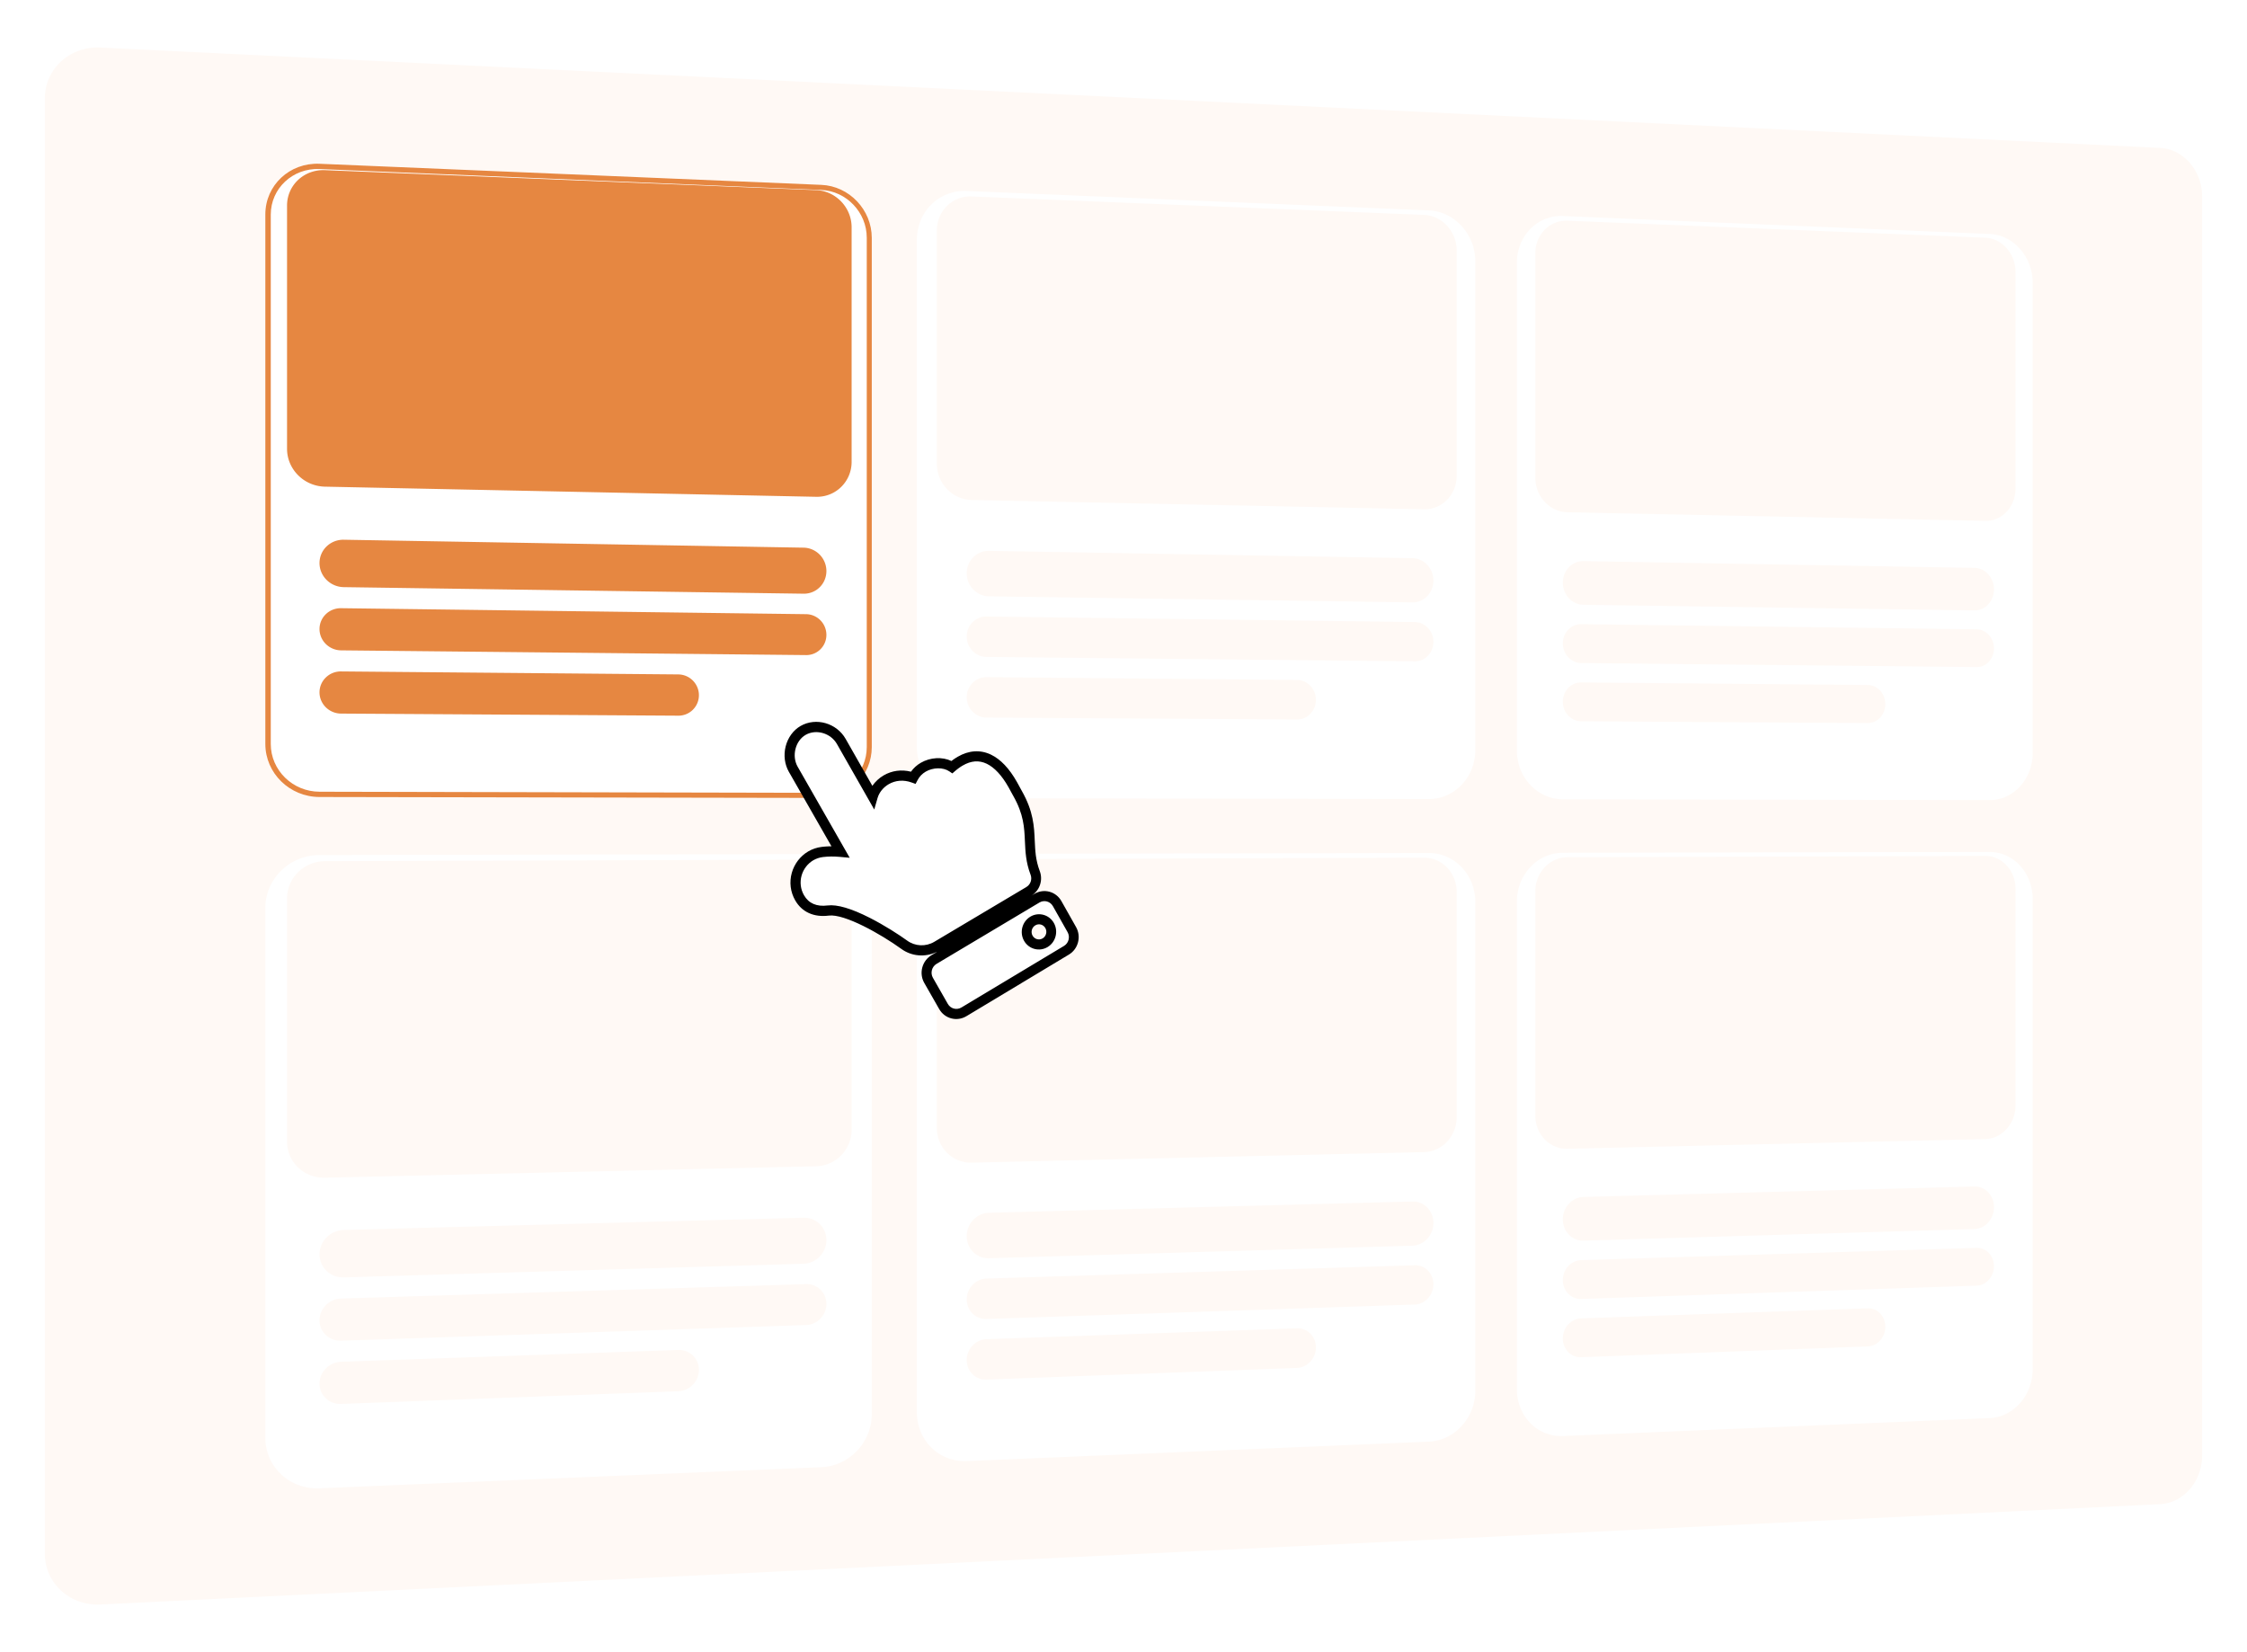 <svg id="Group_1138" data-name="Group 1138" xmlns="http://www.w3.org/2000/svg" xmlns:xlink="http://www.w3.org/1999/xlink" width="451.057" height="331.627" viewBox="0 0 451.057 331.627">
  <defs>
    <filter id="Rectangle_536" x="0" y="0" width="451.057" height="331.627" filterUnits="userSpaceOnUse">
      <feOffset dy="3" input="SourceAlpha"/>
      <feGaussianBlur stdDeviation="3" result="blur"/>
      <feFlood flood-opacity="0.161"/>
      <feComposite operator="in" in2="blur"/>
      <feComposite in="SourceGraphic"/>
    </filter>
    <filter id="Rectangle_537" x="44.262" y="23.416" width="139.737" height="145.776" filterUnits="userSpaceOnUse">
      <feOffset dy="3" input="SourceAlpha"/>
      <feGaussianBlur stdDeviation="3" result="blur-2"/>
      <feFlood flood-opacity="0.161"/>
      <feComposite operator="in" in2="blur-2"/>
      <feComposite in="SourceGraphic"/>
    </filter>
    <filter id="Rectangle_542" x="175.055" y="28.914" width="130.087" height="140.501" filterUnits="userSpaceOnUse">
      <feOffset dy="3" input="SourceAlpha"/>
      <feGaussianBlur stdDeviation="3" result="blur-3"/>
      <feFlood flood-opacity="0.161"/>
      <feComposite operator="in" in2="blur-3"/>
      <feComposite in="SourceGraphic"/>
    </filter>
    <filter id="Rectangle_542-2" x="175.055" y="162.212" width="130.087" height="140.501" filterUnits="userSpaceOnUse">
      <feOffset dy="3" input="SourceAlpha"/>
      <feGaussianBlur stdDeviation="3" result="blur-4"/>
      <feFlood flood-opacity="0.161"/>
      <feComposite operator="in" in2="blur-4"/>
      <feComposite in="SourceGraphic"/>
    </filter>
    <filter id="Rectangle_542-3" x="44.262" y="162.436" width="139.737" height="145.776" filterUnits="userSpaceOnUse">
      <feOffset dy="3" input="SourceAlpha"/>
      <feGaussianBlur stdDeviation="3" result="blur-5"/>
      <feFlood flood-opacity="0.161"/>
      <feComposite operator="in" in2="blur-5"/>
      <feComposite in="SourceGraphic"/>
    </filter>
    <filter id="Rectangle_542-4" x="295.494" y="33.976" width="121.54" height="135.645" filterUnits="userSpaceOnUse">
      <feOffset dy="3" input="SourceAlpha"/>
      <feGaussianBlur stdDeviation="3" result="blur-6"/>
      <feFlood flood-opacity="0.161"/>
      <feComposite operator="in" in2="blur-6"/>
      <feComposite in="SourceGraphic"/>
    </filter>
    <filter id="Rectangle_542-5" x="295.494" y="162.006" width="121.54" height="135.645" filterUnits="userSpaceOnUse">
      <feOffset dy="3" input="SourceAlpha"/>
      <feGaussianBlur stdDeviation="3" result="blur-7"/>
      <feFlood flood-opacity="0.161"/>
      <feComposite operator="in" in2="blur-7"/>
      <feComposite in="SourceGraphic"/>
    </filter>
    <filter id="Icon_awesome-hand-point-up" x="135.779" y="120.61" width="94.584" height="101.762" filterUnits="userSpaceOnUse">
      <feOffset dy="3" input="SourceAlpha"/>
      <feGaussianBlur stdDeviation="3" result="blur-8"/>
      <feFlood flood-opacity="0.161"/>
      <feComposite operator="in" in2="blur-8"/>
      <feComposite in="SourceGraphic"/>
    </filter>
  </defs>
  <g transform="matrix(1, 0, 0, 1, 0, 0)" filter="url(#Rectangle_536)">
    <path id="Rectangle_536-2" data-name="Rectangle 536" d="M20.181,6.545,433.628,26.694a7.984,7.984,0,0,1,3.287.894,9.053,9.053,0,0,1,2.678,2.13,10.068,10.068,0,0,1,1.8,3.052,10.436,10.436,0,0,1,.66,3.661V289.2a10.436,10.436,0,0,1-.66,3.661,10.068,10.068,0,0,1-1.8,3.052,9.053,9.053,0,0,1-2.678,2.131,7.983,7.983,0,0,1-3.287.894L20.181,319.082a11.217,11.217,0,0,1-4.343-.633,10.538,10.538,0,0,1-3.555-2.135A10.032,10.032,0,0,1,9,308.849V16.778a10.032,10.032,0,0,1,3.283-7.464,10.539,10.539,0,0,1,3.555-2.135A11.217,11.217,0,0,1,20.181,6.545Z" transform="translate(0 0)" fill="#fff9f5"/>
  </g>
  <g id="Group_1132" data-name="Group 1132" transform="translate(44.262 23.416)">
    <g transform="matrix(1, 0, 0, 1, -44.26, -23.42)" filter="url(#Rectangle_537)">
      <g id="Rectangle_537-2" data-name="Rectangle 537" transform="translate(44.26 23.42)" fill="#fff">
        <path d="M19.876,6.457l100.736,4.234a10.3,10.3,0,0,1,3.949.971,10.827,10.827,0,0,1,5.383,5.666,10.536,10.536,0,0,1,.793,4.01V123.554a10.219,10.219,0,0,1-2.959,7.219,10.028,10.028,0,0,1-7.167,2.984l-100.736-.186a10.99,10.99,0,0,1-7.683-3.124,10.678,10.678,0,0,1-2.336-3.384A10.385,10.385,0,0,1,9,122.922V16.629a10.033,10.033,0,0,1,3.193-7.385,10.325,10.325,0,0,1,3.458-2.131A10.809,10.809,0,0,1,19.876,6.457Z" stroke="none"/>
        <path d="M 120.612 132.732 C 121.872 132.734 123.072 132.479 124.163 132.014 C 125.254 131.549 126.236 130.877 127.06 130.045 C 127.885 129.214 128.551 128.224 129.012 127.125 C 129.473 126.026 129.728 124.818 129.728 123.549 L 129.728 21.3 C 129.728 20.031 129.473 18.812 129.012 17.693 C 128.551 16.573 127.885 15.554 127.06 14.687 C 126.236 13.819 125.254 13.103 124.163 12.591 C 123.072 12.078 121.872 11.77 120.612 11.717 L 19.876 7.516 C 18.531 7.46 17.247 7.674 16.078 8.109 C 14.908 8.545 13.853 9.201 12.966 10.03 C 12.079 10.859 11.36 11.86 10.863 12.983 C 10.366 14.107 10.091 15.353 10.091 16.672 L 10.091 122.928 C 10.091 124.246 10.366 125.504 10.863 126.65 C 11.36 127.795 12.079 128.828 12.966 129.696 C 13.853 130.563 14.908 131.266 16.078 131.753 C 17.247 132.239 18.531 132.51 19.876 132.512 L 120.612 132.732 M 120.612 133.757 L 19.876 133.572 C 18.379 133.569 16.951 133.27 15.651 132.73 C 14.351 132.191 13.178 131.411 12.193 130.447 C 11.207 129.484 10.409 128.336 9.857 127.063 C 9.305 125.789 9 124.39 9 122.922 L 9 16.629 C 9 15.162 9.305 13.776 9.857 12.526 C 10.409 11.277 11.207 10.165 12.193 9.244 C 13.178 8.324 14.351 7.596 15.651 7.113 C 16.951 6.631 18.379 6.394 19.876 6.457 L 120.612 10.692 C 122.014 10.75 123.348 11.093 124.561 11.662 C 125.773 12.231 126.863 13.026 127.779 13.99 C 128.693 14.953 129.433 16.084 129.944 17.328 C 130.455 18.572 130.737 19.927 130.737 21.339 L 130.737 123.554 C 130.737 124.966 130.455 126.309 129.944 127.53 C 129.433 128.751 128.693 129.851 127.779 130.774 C 126.863 131.697 125.773 132.444 124.561 132.96 C 123.348 133.476 122.014 133.76 120.612 133.757 Z" stroke="none" fill="#e68741"/>
      </g>
    </g>
    <path id="Rectangle_539" data-name="Rectangle 539" d="M4.329.056l93.356,1.2a4.058,4.058,0,0,1,1.584.343,4.164,4.164,0,0,1,2.482,3.81,4.1,4.1,0,0,1-.319,1.593,4.037,4.037,0,0,1-2.163,2.16,4,4,0,0,1-1.584.306L4.329,8.519a4.409,4.409,0,0,1-3.06-1.272A4.3,4.3,0,0,1,.341,5.89,4.169,4.169,0,0,1,0,4.237,4.112,4.112,0,0,1,.341,2.592a4.167,4.167,0,0,1,.929-1.335A4.27,4.27,0,0,1,2.646.367,4.364,4.364,0,0,1,4.329.056Z" transform="translate(19.876 98.615)" fill="#e68741"/>
    <path id="Rectangle_538" data-name="Rectangle 538" d="M4.329.038l67.694.6a4.145,4.145,0,0,1,1.611.34,4.2,4.2,0,0,1,2.2,2.22,4.117,4.117,0,0,1-.885,4.528,4.1,4.1,0,0,1-2.925,1.194L4.329,8.5a4.391,4.391,0,0,1-3.06-1.259A4.279,4.279,0,0,1,.341,5.889a4.149,4.149,0,0,1,.929-4.637,4.293,4.293,0,0,1,1.376-.9A4.373,4.373,0,0,1,4.329.038Z" transform="translate(19.876 111.327)" fill="#e68741"/>
    <path id="Rectangle_540" data-name="Rectangle 540" d="M4.87.084,97.176,1.676a4.579,4.579,0,0,1,1.783.394,4.707,4.707,0,0,1,2.793,4.3,4.6,4.6,0,0,1-.359,1.79,4.491,4.491,0,0,1-4.216,2.758L4.87,9.6A4.979,4.979,0,0,1,1.428,8.158,4.868,4.868,0,0,1,.383,6.628,4.7,4.7,0,0,1,0,4.767,4.62,4.62,0,0,1,1.428,1.42,4.775,4.775,0,0,1,2.976.426,4.9,4.9,0,0,1,4.87.084Z" transform="translate(19.876 84.844)" fill="#e68741"/>
    <path id="Rectangle_541" data-name="Rectangle 541" d="M7.6.309l98.636,4.014A7.212,7.212,0,0,1,109,5a7.579,7.579,0,0,1,3.775,3.966,7.375,7.375,0,0,1,.557,2.811V58.858a7.121,7.121,0,0,1-.557,2.777,6.974,6.974,0,0,1-1.519,2.245,6.9,6.9,0,0,1-5.024,2L7.6,63.845a7.826,7.826,0,0,1-5.37-2.285A7.657,7.657,0,0,1,.6,59.163,7.346,7.346,0,0,1,0,56.258V7.43A7.024,7.024,0,0,1,2.23,2.265,7.225,7.225,0,0,1,4.646.772,7.559,7.559,0,0,1,7.6.309Z" transform="translate(13.359 10.429)" fill="#e68741"/>
  </g>
  <g id="Group_1131" data-name="Group 1131" transform="translate(175.055 28.914)">
    <g transform="matrix(1, 0, 0, 1, -175.06, -28.91)" filter="url(#Rectangle_542)">
      <path id="Rectangle_542-6" data-name="Rectangle 542" d="M19,6.42l92.751,3.9a9.178,9.178,0,0,1,3.641.926,9.9,9.9,0,0,1,2.967,2.229,10.464,10.464,0,0,1,2.728,7.053v98.158a10.224,10.224,0,0,1-.732,3.818,9.839,9.839,0,0,1-2,3.115,9.306,9.306,0,0,1-2.967,2.1,8.918,8.918,0,0,1-3.641.766L19,128.313a9.8,9.8,0,0,1-3.884-.806,10.045,10.045,0,0,1-3.179-2.189A10.277,10.277,0,0,1,9,118.1V16.191a10.068,10.068,0,0,1,.788-3.935,9.659,9.659,0,0,1,2.147-3.15,9.46,9.46,0,0,1,3.179-2.049A9.576,9.576,0,0,1,19,6.42Z" transform="translate(175.06 28.91)" fill="#fff"/>
    </g>
    <path id="Rectangle_544" data-name="Rectangle 544" d="M3.981.051,89.939,1.16a3.614,3.614,0,0,1,1.46.329,3.817,3.817,0,0,1,1.191.859,4.028,4.028,0,0,1,.8,1.262,4.128,4.128,0,0,1,.294,1.536,4.075,4.075,0,0,1-.294,1.529,3.9,3.9,0,0,1-.8,1.243A3.7,3.7,0,0,1,91.4,8.75a3.564,3.564,0,0,1-1.46.295L3.981,8.167a3.922,3.922,0,0,1-1.548-.335,4.043,4.043,0,0,1-1.266-.883A4.135,4.135,0,0,1,0,4.063,4.09,4.09,0,0,1,.313,2.485,4.006,4.006,0,0,1,1.167,1.2,3.916,3.916,0,0,1,2.433.35,3.869,3.869,0,0,1,3.981.051Z" transform="translate(18.999 94.793)" fill="#fff9f5"/>
    <path id="Rectangle_545" data-name="Rectangle 545" d="M3.981.035,66.29.588a3.688,3.688,0,0,1,1.484.325,3.857,3.857,0,0,1,1.211.862A4.035,4.035,0,0,1,69.8,3.044a4.142,4.142,0,0,1,0,3.09,3.954,3.954,0,0,1-.816,1.256,3.776,3.776,0,0,1-1.211.843,3.654,3.654,0,0,1-1.484.3L3.981,8.151a3.912,3.912,0,0,1-1.548-.329,4.021,4.021,0,0,1-1.266-.878,4.138,4.138,0,0,1-.854-4.46A4.028,4.028,0,0,1,1.167,1.2,3.938,3.938,0,0,1,2.433.341,3.878,3.878,0,0,1,3.981.035Z" transform="translate(18.999 106.982)" fill="#fff9f5"/>
    <path id="Rectangle_546" data-name="Rectangle 546" d="M4.478.077,89.469,1.543a4.078,4.078,0,0,1,1.643.377,4.321,4.321,0,0,1,1.341.973,4.558,4.558,0,0,1,.9,1.423,4.655,4.655,0,0,1,.331,1.73,4.575,4.575,0,0,1-.331,1.719,4.369,4.369,0,0,1-.9,1.395,4.135,4.135,0,0,1-1.341.93,4,4,0,0,1-1.643.325L4.478,9.206a4.421,4.421,0,0,1-1.742-.384,4.574,4.574,0,0,1-1.424-1A4.67,4.67,0,0,1,0,4.571,4.59,4.59,0,0,1,.352,2.8a4.48,4.48,0,0,1,.961-1.437A4.343,4.343,0,0,1,4.478.077Z" transform="translate(18.999 81.588)" fill="#fff9f5"/>
    <path id="Rectangle_543" data-name="Rectangle 543" d="M6.988.284l90.818,3.7a6.428,6.428,0,0,1,2.551.645,6.93,6.93,0,0,1,2.08,1.56,7.323,7.323,0,0,1,1.914,4.941v45.21A7.087,7.087,0,0,1,103.838,59a6.725,6.725,0,0,1-1.4,2.157,6.359,6.359,0,0,1-2.08,1.432,6.185,6.185,0,0,1-2.551.489L6.988,61.211A6.931,6.931,0,0,1,4.272,60.6,7.2,7.2,0,0,1,2.05,59.024,7.321,7.321,0,0,1,0,53.942V7.124A7.049,7.049,0,0,1,.55,4.373a6.763,6.763,0,0,1,1.5-2.2A6.621,6.621,0,0,1,4.272.733,6.7,6.7,0,0,1,6.988.284Z" transform="translate(13.008 10.24)" fill="#fff9f5"/>
  </g>
  <g id="Group_1135" data-name="Group 1135" transform="translate(175.055 162.212)">
    <g transform="matrix(1, 0, 0, 1, -175.06, -162.21)" filter="url(#Rectangle_542-2)">
      <path id="Rectangle_542-7" data-name="Rectangle 542" d="M19,6.188l92.751-.171a8.918,8.918,0,0,1,3.641.766,9.306,9.306,0,0,1,2.967,2.1,9.839,9.839,0,0,1,2,3.115,10.224,10.224,0,0,1,.732,3.818v98.158a10.464,10.464,0,0,1-2.728,7.053,9.9,9.9,0,0,1-2.967,2.229,9.178,9.178,0,0,1-3.641.926L19,128.081a9.576,9.576,0,0,1-3.884-.636,9.46,9.46,0,0,1-3.179-2.049,9.659,9.659,0,0,1-2.147-3.15A10.069,10.069,0,0,1,9,118.31V16.4a10.277,10.277,0,0,1,2.936-7.215,10.045,10.045,0,0,1,3.179-2.189A9.8,9.8,0,0,1,19,6.188Z" transform="translate(175.06 162.21)" fill="#fff"/>
    </g>
    <path id="Rectangle_544-2" data-name="Rectangle 544" d="M3.981,2.779,89.939.116A3.523,3.523,0,0,1,91.4.381a3.591,3.591,0,0,1,1.191.807,3.8,3.8,0,0,1,.8,1.227,4.029,4.029,0,0,1,.294,1.523,4.162,4.162,0,0,1-1.1,2.821,3.931,3.931,0,0,1-1.191.884A3.664,3.664,0,0,1,89.939,8L3.981,10.895A3.8,3.8,0,0,1,1.167,9.8,3.894,3.894,0,0,1,.313,8.537,4.042,4.042,0,0,1,0,6.966,4.193,4.193,0,0,1,.313,5.374a4.252,4.252,0,0,1,.854-1.318,4.162,4.162,0,0,1,1.266-.91A3.974,3.974,0,0,1,3.981,2.779Z" transform="translate(18.999 91.658)" fill="#fff9f5"/>
    <path id="Rectangle_545-2" data-name="Rectangle 545" d="M3.981,2.314,66.29.133A3.593,3.593,0,0,1,68.985,1.2,3.8,3.8,0,0,1,69.8,2.435a4.023,4.023,0,0,1,.3,1.534,4.194,4.194,0,0,1-1.115,2.848,4.016,4.016,0,0,1-1.211.9,3.758,3.758,0,0,1-1.484.368L3.981,10.43A3.785,3.785,0,0,1,1.167,9.346a3.872,3.872,0,0,1-.854-1.26A4.032,4.032,0,0,1,0,6.517,4.2,4.2,0,0,1,.313,4.924,4.276,4.276,0,0,1,1.167,3.6a4.186,4.186,0,0,1,1.266-.915A3.985,3.985,0,0,1,3.981,2.314Z" transform="translate(18.999 104.296)" fill="#fff9f5"/>
    <path id="Rectangle_546-2" data-name="Rectangle 546" d="M4.478,2.376,89.469.112a3.974,3.974,0,0,1,1.643.3,4.065,4.065,0,0,1,1.341.914,4.3,4.3,0,0,1,.9,1.384,4.543,4.543,0,0,1,.331,1.715,4.687,4.687,0,0,1-.331,1.734,4.634,4.634,0,0,1-.9,1.435,4.4,4.4,0,0,1-1.341.989,4.112,4.112,0,0,1-1.643.4L4.478,11.5A4.291,4.291,0,0,1,1.313,10.26,4.4,4.4,0,0,1,.352,8.835,4.558,4.558,0,0,1,0,7.066,4.706,4.706,0,0,1,.352,5.277,4.756,4.756,0,0,1,1.313,3.8,4.653,4.653,0,0,1,2.737,2.781,4.457,4.457,0,0,1,4.478,2.376Z" transform="translate(18.999 78.861)" fill="#fff9f5"/>
    <path id="Rectangle_543-2" data-name="Rectangle 543" d="M6.988.31,97.806.021a6.247,6.247,0,0,1,2.551.533,6.515,6.515,0,0,1,2.08,1.468,6.885,6.885,0,0,1,1.4,2.182,7.156,7.156,0,0,1,.513,2.676V52.09a7.261,7.261,0,0,1-.513,2.689,7.135,7.135,0,0,1-1.4,2.219,6.761,6.761,0,0,1-2.08,1.523,6.352,6.352,0,0,1-2.551.6L6.988,61.236a6.741,6.741,0,0,1-4.938-1.97,6.927,6.927,0,0,1-1.5-2.23A7.12,7.12,0,0,1,0,54.274V7.456A7.2,7.2,0,0,1,2.05,2.411,7.03,7.03,0,0,1,4.272.877,6.857,6.857,0,0,1,6.988.31Z" transform="translate(13.008 9.938)" fill="#fff9f5"/>
  </g>
  <g id="Group_1136" data-name="Group 1136" transform="translate(44.262 162.436)">
    <g transform="matrix(1, 0, 0, 1, -44.26, -162.44)" filter="url(#Rectangle_542-3)">
      <path id="Rectangle_542-8" data-name="Rectangle 542" d="M19.876,6.2l100.736-.186A10.027,10.027,0,0,1,127.779,9a10.219,10.219,0,0,1,2.959,7.219V118.437a10.536,10.536,0,0,1-.793,4.01,10.827,10.827,0,0,1-5.383,5.666,10.3,10.3,0,0,1-3.949.971L19.876,133.319a10.809,10.809,0,0,1-4.224-.656,10.326,10.326,0,0,1-3.458-2.131A10.033,10.033,0,0,1,9,123.147V16.854a10.385,10.385,0,0,1,.857-4.141,10.678,10.678,0,0,1,2.336-3.384A10.99,10.99,0,0,1,19.876,6.2Z" transform="translate(44.26 162.44)" fill="#fff"/>
    </g>
    <path id="Rectangle_544-3" data-name="Rectangle 544" d="M4.329,3.018,97.685.126A3.96,3.96,0,0,1,99.269.4a3.919,3.919,0,0,1,2.163,2.115,4.047,4.047,0,0,1,.319,1.586,4.2,4.2,0,0,1-.319,1.607,4.3,4.3,0,0,1-2.163,2.255,4.112,4.112,0,0,1-1.584.376L4.329,11.481a4.318,4.318,0,0,1-1.684-.276,4.152,4.152,0,0,1-1.376-.862A4.037,4.037,0,0,1,0,7.39,4.22,4.22,0,0,1,.341,5.73a4.428,4.428,0,0,1,.929-1.376A4.534,4.534,0,0,1,2.646,3.4,4.478,4.478,0,0,1,4.329,3.018Z" transform="translate(19.876 95.21)" fill="#fff9f5"/>
    <path id="Rectangle_545-3" data-name="Rectangle 545" d="M4.329,2.514,72.024.145a4.048,4.048,0,0,1,1.611.269,3.945,3.945,0,0,1,2.2,2.124,4.042,4.042,0,0,1,.325,1.6,4.215,4.215,0,0,1-.325,1.622,4.377,4.377,0,0,1-2.2,2.283,4.222,4.222,0,0,1-1.611.386L4.329,10.977a4.31,4.31,0,0,1-1.684-.269,4.13,4.13,0,0,1-1.376-.856A4.02,4.02,0,0,1,0,6.9,4.23,4.23,0,0,1,.341,5.241a4.452,4.452,0,0,1,.929-1.38,4.56,4.56,0,0,1,1.376-.956A4.49,4.49,0,0,1,4.329,2.514Z" transform="translate(19.876 108.408)" fill="#fff9f5"/>
    <path id="Rectangle_546-3" data-name="Rectangle 546" d="M4.87,2.58,97.176.122a4.466,4.466,0,0,1,1.783.315,4.436,4.436,0,0,1,2.434,2.39,4.565,4.565,0,0,1,.359,1.786,4.714,4.714,0,0,1-.359,1.806,4.807,4.807,0,0,1-2.434,2.527,4.615,4.615,0,0,1-1.783.416L4.87,12.1a4.865,4.865,0,0,1-1.894-.318,4.7,4.7,0,0,1-1.548-.975A4.561,4.561,0,0,1,0,7.476,4.736,4.736,0,0,1,.383,5.61,4.952,4.952,0,0,1,1.428,4.067,5.043,5.043,0,0,1,4.87,2.58Z" transform="translate(19.876 81.882)" fill="#fff9f5"/>
    <path id="Rectangle_543-3" data-name="Rectangle 543" d="M7.6.336,106.236.022a7.023,7.023,0,0,1,5.024,2.084,7.152,7.152,0,0,1,2.076,5.058V54.246a7.3,7.3,0,0,1-.557,2.8,7.392,7.392,0,0,1-3.775,3.9,7.13,7.13,0,0,1-2.767.628L7.6,63.872a7.622,7.622,0,0,1-2.954-.514A7.4,7.4,0,0,1,2.23,61.822,7.152,7.152,0,0,1,0,56.618V7.791A7.271,7.271,0,0,1,.6,4.9,7.475,7.475,0,0,1,2.23,2.528,7.689,7.689,0,0,1,7.6.336Z" transform="translate(13.359 10.102)" fill="#fff9f5"/>
  </g>
  <g id="Group_1133" data-name="Group 1133" transform="translate(295.494 33.977)">
    <g transform="matrix(1, 0, 0, 1, -295.49, -33.98)" filter="url(#Rectangle_542-4)">
      <path id="Rectangle_542-9" data-name="Rectangle 542" d="M18.225,6.388l85.68,3.6a8.221,8.221,0,0,1,3.368.885,9.177,9.177,0,0,1,2.744,2.14,10.084,10.084,0,0,1,1.847,3.078,10.417,10.417,0,0,1,.677,3.7V114.2a10.178,10.178,0,0,1-.677,3.672,9.517,9.517,0,0,1-1.847,3,8.621,8.621,0,0,1-2.744,2.019,7.981,7.981,0,0,1-3.368.737l-85.68-.158a8.739,8.739,0,0,1-3.584-.774,9.264,9.264,0,0,1-2.933-2.1,9.892,9.892,0,0,1-1.981-3.116A10.27,10.27,0,0,1,9,113.666V15.788a10.024,10.024,0,0,1,.727-3.781,9.323,9.323,0,0,1,1.981-3.029A8.717,8.717,0,0,1,14.641,7,8.529,8.529,0,0,1,18.225,6.388Z" transform="translate(295.49 33.98)" fill="#fff"/>
    </g>
    <path id="Rectangle_544-4" data-name="Rectangle 544" d="M3.674.047l79.4,1.024a3.234,3.234,0,0,1,1.351.315,3.536,3.536,0,0,1,1.1.826,3.894,3.894,0,0,1,.742,1.213A4.108,4.108,0,0,1,86.546,4.9a4.057,4.057,0,0,1-.272,1.471,3.777,3.777,0,0,1-.742,1.2,3.422,3.422,0,0,1-1.1.8,3.188,3.188,0,0,1-1.351.284l-79.4-.811a3.5,3.5,0,0,1-1.429-.321,3.731,3.731,0,0,1-1.168-.848A3.987,3.987,0,0,1,.289,5.425,4.122,4.122,0,0,1,0,3.9,4.07,4.07,0,0,1,.289,2.387a3.865,3.865,0,0,1,.788-1.231A3.612,3.612,0,0,1,2.245.335,3.449,3.449,0,0,1,3.674.047Z" transform="translate(18.224 91.273)" fill="#fff9f5"/>
    <path id="Rectangle_545-4" data-name="Rectangle 545" d="M3.674.033,61.215.543a3.3,3.3,0,0,1,1.372.312,3.569,3.569,0,0,1,1.119.828A3.9,3.9,0,0,1,64.459,2.9a4.13,4.13,0,0,1,0,2.971,3.821,3.821,0,0,1-.754,1.208,3.494,3.494,0,0,1-1.119.811,3.266,3.266,0,0,1-1.372.292L3.674,7.828a3.489,3.489,0,0,1-1.429-.315A3.71,3.71,0,0,1,1.077,6.67,3.965,3.965,0,0,1,.289,5.424a4.136,4.136,0,0,1,0-3.038,3.886,3.886,0,0,1,.788-1.234A3.632,3.632,0,0,1,2.245.326,3.457,3.457,0,0,1,3.674.033Z" transform="translate(18.224 102.981)" fill="#fff9f5"/>
    <path id="Rectangle_546-4" data-name="Rectangle 546" d="M4.132.071,82.644,1.426a3.65,3.65,0,0,1,1.52.361,4,4,0,0,1,1.24.935,4.406,4.406,0,0,1,.835,1.368,4.631,4.631,0,0,1,.306,1.663,4.554,4.554,0,0,1-.306,1.654A4.226,4.226,0,0,1,85.4,8.749a3.829,3.829,0,0,1-1.24.9,3.579,3.579,0,0,1-1.52.313L4.132,8.84a3.943,3.943,0,0,1-1.607-.368,4.22,4.22,0,0,1-1.314-.959A4.51,4.51,0,0,1,.325,6.1,4.647,4.647,0,0,1,0,4.391a4.568,4.568,0,0,1,.325-1.7,4.323,4.323,0,0,1,.886-1.381A4.038,4.038,0,0,1,2.525.388,3.869,3.869,0,0,1,4.132.071Z" transform="translate(18.224 78.589)" fill="#fff9f5"/>
    <path id="Rectangle_543-4" data-name="Rectangle 543" d="M6.447.262,90.341,3.676a5.757,5.757,0,0,1,2.36.617,6.423,6.423,0,0,1,1.924,1.5,7.056,7.056,0,0,1,1.3,2.155A7.291,7.291,0,0,1,96.4,10.54V54.022a7.057,7.057,0,0,1-.475,2.565,6.507,6.507,0,0,1-1.3,2.076A5.888,5.888,0,0,1,92.7,60.042a5.533,5.533,0,0,1-2.36.472L6.447,58.786A6.182,6.182,0,0,1,3.941,58.2a6.646,6.646,0,0,1-2.05-1.508,7.089,7.089,0,0,1-1.384-2.2A7.259,7.259,0,0,1,0,51.81V6.843A7.018,7.018,0,0,1,.508,4.2,6.528,6.528,0,0,1,1.891,2.08,6.1,6.1,0,0,1,3.941.7,5.965,5.965,0,0,1,6.447.262Z" transform="translate(12.697 10.065)" fill="#fff9f5"/>
  </g>
  <g id="Group_1134" data-name="Group 1134" transform="translate(295.494 162.007)">
    <g transform="matrix(1, 0, 0, 1, -295.49, -162.01)" filter="url(#Rectangle_542-5)">
      <path id="Rectangle_542-10" data-name="Rectangle 542" d="M18.225,6.174l85.68-.158a7.981,7.981,0,0,1,3.368.737,8.621,8.621,0,0,1,2.744,2.019,9.517,9.517,0,0,1,1.847,3,10.178,10.178,0,0,1,.677,3.672v94.41a10.417,10.417,0,0,1-.677,3.7,10.084,10.084,0,0,1-1.847,3.078,9.178,9.178,0,0,1-2.744,2.14,8.221,8.221,0,0,1-3.368.885l-85.68,3.6a8.529,8.529,0,0,1-3.584-.617,8.717,8.717,0,0,1-2.933-1.973,9.323,9.323,0,0,1-1.981-3.029A10.024,10.024,0,0,1,9,113.857V15.979a10.27,10.27,0,0,1,.727-3.813A9.892,9.892,0,0,1,11.708,9.05a9.264,9.264,0,0,1,2.933-2.1A8.739,8.739,0,0,1,18.225,6.174Z" transform="translate(295.49 162.01)" fill="#fff"/>
    </g>
    <path id="Rectangle_544-5" data-name="Rectangle 544" d="M3.674,2.567l79.4-2.46a3.15,3.15,0,0,1,1.351.256,3.324,3.324,0,0,1,1.1.778,3.674,3.674,0,0,1,.742,1.181,4.013,4.013,0,0,1,.272,1.465,4.153,4.153,0,0,1-.272,1.483A4,4,0,0,1,85.531,6.5a3.642,3.642,0,0,1-1.1.849,3.281,3.281,0,0,1-1.351.343l-79.4,2.673A3.41,3.41,0,0,1,2.245,10.1a3.509,3.509,0,0,1-1.168-.8A3.758,3.758,0,0,1,.289,8.094,4.024,4.024,0,0,1,0,6.584,4.169,4.169,0,0,1,.289,5.056a4.1,4.1,0,0,1,.788-1.265,3.842,3.842,0,0,1,1.168-.872A3.546,3.546,0,0,1,3.674,2.567Z" transform="translate(18.224 88.378)" fill="#fff9f5"/>
    <path id="Rectangle_545-5" data-name="Rectangle 545" d="M3.674,2.137,61.215.123a3.214,3.214,0,0,1,1.372.252,3.356,3.356,0,0,1,1.119.779,3.677,3.677,0,0,1,.754,1.186,4.007,4.007,0,0,1,.276,1.475,4.166,4.166,0,0,1-.276,1.5,4.05,4.05,0,0,1-.754,1.241,3.718,3.718,0,0,1-1.119.86,3.362,3.362,0,0,1-1.372.352L3.674,9.933A3.4,3.4,0,0,1,2.245,9.68a3.49,3.49,0,0,1-1.168-.792A3.738,3.738,0,0,1,.289,7.677,4.015,4.015,0,0,1,0,6.169,4.178,4.178,0,0,1,.289,4.639a4.121,4.121,0,0,1,.788-1.268,3.864,3.864,0,0,1,1.168-.877A3.556,3.556,0,0,1,3.674,2.137Z" transform="translate(18.224 100.501)" fill="#fff9f5"/>
    <path id="Rectangle_546-5" data-name="Rectangle 546" d="M4.132,2.195,82.644.1A3.554,3.554,0,0,1,84.164.4a3.763,3.763,0,0,1,1.24.88,4.156,4.156,0,0,1,.835,1.332,4.524,4.524,0,0,1,.306,1.65,4.662,4.662,0,0,1-.306,1.667A4.478,4.478,0,0,1,85.4,7.306a4.074,4.074,0,0,1-1.24.95,3.681,3.681,0,0,1-1.52.38L4.132,10.963a3.843,3.843,0,0,1-1.607-.3,3.97,3.97,0,0,1-1.314-.9,4.251,4.251,0,0,1-.886-1.37A4.537,4.537,0,0,1,0,6.7,4.679,4.679,0,0,1,.325,4.977a4.585,4.585,0,0,1,.886-1.419,4.3,4.3,0,0,1,1.314-.976A3.976,3.976,0,0,1,4.132,2.195Z" transform="translate(18.224 76.07)" fill="#fff9f5"/>
    <path id="Rectangle_543-5" data-name="Rectangle 543" d="M6.447.286,90.341.019A5.59,5.59,0,0,1,92.7.532a6.034,6.034,0,0,1,1.924,1.412,6.66,6.66,0,0,1,1.3,2.1A7.123,7.123,0,0,1,96.4,6.617V50.1a7.224,7.224,0,0,1-.475,2.586,6.9,6.9,0,0,1-1.3,2.133A6.265,6.265,0,0,1,92.7,56.281a5.687,5.687,0,0,1-2.36.576L6.447,58.809a6.02,6.02,0,0,1-2.506-.479,6.25,6.25,0,0,1-2.05-1.418A6.684,6.684,0,0,1,.508,54.769,7.086,7.086,0,0,1,0,52.117V7.149A7.19,7.19,0,0,1,.508,4.484,6.926,6.926,0,0,1,1.891,2.3,6.485,6.485,0,0,1,3.941.831,6.114,6.114,0,0,1,6.447.286Z" transform="translate(12.697 9.787)" fill="#fff9f5"/>
  </g>
  <g transform="matrix(1, 0, 0, 1, 0, 0)" filter="url(#Icon_awesome-hand-point-up)">
    <g id="Icon_awesome-hand-point-up-2" data-name="Icon awesome-hand-point-up" transform="translate(135.78 120.61)" fill="#fff">
      <path d="M25.433,23.012a5.207,5.207,0,0,1,2.082-.665,5.709,5.709,0,0,1,2.154.2,5.9,5.9,0,0,1,1.952.985A5.657,5.657,0,0,1,33.1,25.222L39.407,36.3a5.564,5.564,0,0,1,1.08-2.012,6.162,6.162,0,0,1,4.27-2.193,6.692,6.692,0,0,1,2.775.4,5.177,5.177,0,0,1,1.581-1.815,5.8,5.8,0,0,1,2.094-.932,5.994,5.994,0,0,1,2.2-.09,4.629,4.629,0,0,1,1.906.711,8.915,8.915,0,0,1,3.468-1.961,5.514,5.514,0,0,1,3.231.091,7.7,7.7,0,0,1,2.928,1.9A15.721,15.721,0,0,1,67.5,33.867c.043.075.114.2.2.362l.286.524.285.523c.086.156.157.285.2.36a18.142,18.142,0,0,1,1.88,4.573,20.094,20.094,0,0,1,.542,3.863c.07,1.224.086,2.41.217,3.64a15.261,15.261,0,0,0,.906,3.9,3.067,3.067,0,0,1,.2,1.062,3.094,3.094,0,0,1-.675,1.956,3,3,0,0,1-.808.7L52.265,66.322h0a5.993,5.993,0,0,1-3.272.839,5.888,5.888,0,0,1-3.271-1.135c-.807-.584-1.92-1.334-3.195-2.124s-2.716-1.62-4.177-2.361a30.493,30.493,0,0,0-4.3-1.835,8.752,8.752,0,0,0-3.566-.539,7.558,7.558,0,0,1-1.783.025,5.563,5.563,0,0,1-1.58-.407,4.81,4.81,0,0,1-1.335-.853,5.329,5.329,0,0,1-1.047-1.313,6.117,6.117,0,0,1-.822-2.965,6.265,6.265,0,0,1,.648-2.863,6.192,6.192,0,0,1,1.876-2.25A6.026,6.026,0,0,1,29.3,47.411q.43-.052.872-.081t.9-.032q.454,0,.921.016t.944.064L23.452,30.8a5.521,5.521,0,0,1-.682-2.111,6.174,6.174,0,0,1,.149-2.207,5.955,5.955,0,0,1,.911-1.994A5.089,5.089,0,0,1,25.433,23.012ZM51.721,69,72.384,56.682a2.9,2.9,0,0,1,3.265.191,2.976,2.976,0,0,1,.776.9L79.376,63a3.052,3.052,0,0,1,.373,1.136,3.113,3.113,0,0,1-.574,2.2,3,3,0,0,1-.878.8L57.715,79.5a2.979,2.979,0,0,1-1.126.4,2.941,2.941,0,0,1-2.178-.567,2.973,2.973,0,0,1-.788-.9l-3-5.256a3.053,3.053,0,0,1-.38-1.146,3.124,3.124,0,0,1,.585-2.226A3.051,3.051,0,0,1,51.721,69Zm19.825-7.728a2.506,2.506,0,0,0-.736.669,2.594,2.594,0,0,0-.481,1.842,2.545,2.545,0,0,0,.313.95,2.476,2.476,0,0,0,.649.748,2.418,2.418,0,0,0,2.723.151,2.506,2.506,0,0,0,.734-.669,2.594,2.594,0,0,0,.48-1.839,2.545,2.545,0,0,0-.312-.948,2.476,2.476,0,0,0-.647-.748,2.418,2.418,0,0,0-2.723-.155Z" stroke="none"/>
      <path d="M 78.788 68.01 L 58.213 80.376 C 57.737 80.662 57.227 80.837 56.713 80.908 C 56.198 80.98 55.679 80.947 55.185 80.819 C 54.691 80.69 54.222 80.466 53.808 80.152 C 53.393 79.839 53.033 79.437 52.757 78.955 L 49.753 73.698 C 49.477 73.215 49.311 72.695 49.247 72.171 C 49.183 71.646 49.222 71.116 49.355 70.611 C 49.488 70.106 49.715 69.625 50.028 69.2 C 50.342 68.775 50.742 68.405 51.22 68.12 L 52.239 67.513 L 52.212 67.496 C 51.64 67.771 51.041 67.962 50.432 68.072 C 49.823 68.182 49.204 68.209 48.592 68.155 C 47.979 68.101 47.373 67.965 46.791 67.749 C 46.208 67.532 45.649 67.234 45.131 66.856 C 44.095 66.107 42.865 65.292 41.554 64.496 C 40.241 63.699 38.848 62.922 37.486 62.251 C 36.123 61.579 34.792 61.013 33.606 60.64 C 32.42 60.266 31.38 60.085 30.6 60.184 C 29.851 60.279 29.138 60.282 28.471 60.198 C 27.803 60.113 27.18 59.94 26.608 59.682 C 26.036 59.424 25.516 59.081 25.055 58.656 C 24.593 58.231 24.19 57.723 23.853 57.137 C 23.61 56.714 23.413 56.275 23.261 55.823 C 23.11 55.372 23.005 54.908 22.946 54.439 C 22.888 53.97 22.877 53.495 22.913 53.019 C 22.949 52.544 23.033 52.068 23.165 51.598 C 23.291 51.147 23.462 50.712 23.67 50.297 C 23.879 49.882 24.126 49.488 24.407 49.122 C 24.688 48.756 25.002 48.417 25.346 48.112 C 25.689 47.807 26.062 47.535 26.458 47.304 C 26.666 47.182 26.879 47.072 27.097 46.973 C 27.315 46.874 27.538 46.787 27.765 46.711 C 27.993 46.635 28.224 46.57 28.46 46.517 C 28.695 46.464 28.935 46.423 29.178 46.393 C 29.335 46.374 29.494 46.357 29.654 46.343 C 29.814 46.328 29.975 46.316 30.138 46.306 C 30.3 46.296 30.464 46.288 30.63 46.283 C 30.795 46.278 30.961 46.275 31.129 46.274 L 22.568 31.308 C 22.357 30.937 22.183 30.544 22.049 30.134 C 21.915 29.725 21.82 29.3 21.766 28.866 C 21.711 28.432 21.697 27.989 21.724 27.546 C 21.751 27.103 21.819 26.659 21.929 26.221 C 22.041 25.779 22.193 25.354 22.38 24.952 C 22.568 24.55 22.792 24.171 23.047 23.821 C 23.303 23.472 23.59 23.151 23.904 22.865 C 24.218 22.58 24.559 22.329 24.924 22.12 C 25.698 21.674 26.538 21.415 27.39 21.326 C 28.243 21.237 29.108 21.319 29.932 21.556 C 30.756 21.793 31.54 22.185 32.232 22.716 C 32.922 23.248 33.521 23.919 33.974 24.715 L 39.335 34.135 C 39.48 33.924 39.638 33.721 39.807 33.526 C 39.975 33.331 40.156 33.145 40.347 32.968 C 40.537 32.792 40.739 32.625 40.949 32.469 C 41.16 32.312 41.38 32.167 41.609 32.034 C 42.024 31.793 42.454 31.596 42.897 31.445 C 43.34 31.293 43.794 31.186 44.257 31.124 C 44.719 31.062 45.189 31.046 45.662 31.074 C 46.135 31.103 46.611 31.177 47.086 31.297 C 47.214 31.117 47.352 30.944 47.499 30.779 C 47.646 30.613 47.802 30.456 47.966 30.306 C 48.131 30.157 48.303 30.016 48.483 29.884 C 48.664 29.752 48.852 29.628 49.047 29.515 C 49.525 29.236 50.036 29.019 50.561 28.865 C 51.087 28.711 51.626 28.618 52.163 28.588 C 52.7 28.558 53.234 28.59 53.748 28.684 C 54.261 28.778 54.754 28.933 55.21 29.151 C 55.313 29.071 55.416 28.993 55.519 28.918 C 55.622 28.843 55.726 28.771 55.829 28.7 C 55.932 28.63 56.036 28.562 56.139 28.497 C 56.242 28.432 56.345 28.369 56.448 28.309 C 57.01 27.981 57.577 27.726 58.143 27.543 C 58.709 27.361 59.276 27.251 59.839 27.215 C 60.402 27.178 60.961 27.214 61.513 27.324 C 62.064 27.433 62.608 27.615 63.141 27.871 C 63.624 28.103 64.096 28.392 64.556 28.738 C 65.016 29.085 65.464 29.488 65.9 29.946 C 66.335 30.405 66.758 30.92 67.168 31.49 C 67.578 32.06 67.975 32.684 68.358 33.363 C 68.379 33.401 68.407 33.451 68.439 33.51 C 68.471 33.568 68.509 33.636 68.549 33.711 C 68.59 33.785 68.634 33.866 68.681 33.951 C 68.727 34.036 68.775 34.125 68.824 34.215 C 68.876 34.309 68.927 34.404 68.977 34.496 C 69.027 34.588 69.076 34.677 69.12 34.758 C 69.165 34.839 69.206 34.914 69.24 34.977 C 69.275 35.04 69.304 35.092 69.325 35.129 C 69.913 36.166 70.362 37.131 70.707 38.04 C 71.052 38.95 71.293 39.805 71.464 40.62 C 71.635 41.436 71.737 42.213 71.804 42.968 C 71.871 43.723 71.903 44.455 71.934 45.181 C 71.956 45.678 71.978 46.168 72.011 46.658 C 72.044 47.148 72.088 47.638 72.156 48.134 C 72.224 48.63 72.315 49.133 72.441 49.648 C 72.567 50.164 72.728 50.692 72.935 51.24 C 73.02 51.465 73.085 51.695 73.129 51.929 C 73.173 52.162 73.197 52.399 73.201 52.637 C 73.204 52.874 73.187 53.112 73.15 53.347 C 73.112 53.582 73.054 53.815 72.975 54.043 C 72.897 54.27 72.799 54.488 72.684 54.696 C 72.569 54.903 72.437 55.1 72.288 55.283 C 72.14 55.466 71.976 55.636 71.799 55.79 C 71.621 55.945 71.429 56.084 71.225 56.205 L 71.89 55.809 C 72.361 55.528 72.866 55.358 73.375 55.292 C 73.884 55.225 74.397 55.262 74.884 55.394 C 75.372 55.526 75.835 55.752 76.243 56.067 C 76.651 56.381 77.006 56.782 77.277 57.263 L 80.227 62.488 C 80.498 62.968 80.66 63.482 80.723 64.001 C 80.785 64.521 80.748 65.045 80.618 65.545 C 80.487 66.045 80.265 66.52 79.957 66.941 C 79.65 67.362 79.257 67.728 78.788 68.01 Z M 52.221 69.874 C 51.982 70.017 51.782 70.202 51.626 70.414 C 51.469 70.627 51.356 70.867 51.289 71.119 C 51.223 71.372 51.204 71.637 51.236 71.899 C 51.267 72.161 51.35 72.421 51.488 72.662 L 54.489 77.917 C 54.626 78.158 54.806 78.359 55.013 78.516 C 55.22 78.672 55.455 78.785 55.702 78.849 C 55.949 78.913 56.208 78.93 56.466 78.894 C 56.723 78.859 56.978 78.772 57.216 78.629 L 77.805 66.271 C 78.039 66.13 78.236 65.947 78.39 65.736 C 78.544 65.526 78.655 65.288 78.72 65.038 C 78.785 64.788 78.804 64.525 78.773 64.266 C 78.742 64.006 78.66 63.748 78.525 63.508 L 75.572 58.281 C 75.436 58.041 75.258 57.84 75.054 57.683 C 74.85 57.526 74.618 57.413 74.374 57.347 C 74.13 57.281 73.874 57.263 73.62 57.297 C 73.365 57.33 73.113 57.415 72.877 57.556 L 52.221 69.874 Z M 52.13 65.227 L 70.237 54.457 C 70.449 54.331 70.631 54.171 70.779 53.987 C 70.927 53.804 71.041 53.597 71.117 53.377 C 71.193 53.157 71.231 52.923 71.229 52.687 C 71.226 52.45 71.182 52.21 71.094 51.977 C 70.856 51.352 70.672 50.749 70.529 50.165 C 70.385 49.58 70.281 49.014 70.205 48.462 C 70.128 47.909 70.078 47.37 70.042 46.84 C 70.005 46.311 69.982 45.79 69.96 45.274 C 69.929 44.577 69.899 43.891 69.838 43.195 C 69.777 42.498 69.686 41.793 69.532 41.058 C 69.378 40.323 69.162 39.559 68.853 38.746 C 68.544 37.933 68.141 37.072 67.613 36.143 C 67.59 36.102 67.56 36.047 67.524 35.983 C 67.488 35.918 67.447 35.842 67.401 35.759 C 67.356 35.677 67.307 35.586 67.255 35.491 C 67.203 35.397 67.149 35.297 67.094 35.197 C 67.048 35.112 67.002 35.027 66.957 34.945 C 66.912 34.862 66.869 34.782 66.828 34.709 C 66.788 34.636 66.751 34.568 66.72 34.511 C 66.688 34.454 66.662 34.406 66.642 34.371 C 66.315 33.792 65.977 33.257 65.628 32.769 C 65.28 32.28 64.922 31.838 64.557 31.446 C 64.192 31.053 63.82 30.71 63.443 30.42 C 63.067 30.129 62.685 29.89 62.302 29.706 C 61.912 29.519 61.52 29.386 61.125 29.308 C 60.729 29.229 60.331 29.205 59.928 29.235 C 59.526 29.266 59.118 29.351 58.705 29.49 C 58.292 29.63 57.872 29.824 57.446 30.074 C 57.324 30.145 57.201 30.221 57.077 30.302 C 56.954 30.383 56.83 30.468 56.706 30.558 C 56.582 30.648 56.458 30.742 56.334 30.84 C 56.21 30.939 56.085 31.042 55.961 31.149 L 55.39 31.641 L 54.764 31.218 C 54.461 31.013 54.106 30.86 53.722 30.761 C 53.339 30.661 52.925 30.615 52.504 30.62 C 52.083 30.626 51.653 30.684 51.237 30.795 C 50.821 30.905 50.418 31.068 50.049 31.283 C 49.871 31.387 49.704 31.5 49.547 31.623 C 49.389 31.746 49.242 31.878 49.106 32.019 C 48.97 32.161 48.844 32.312 48.73 32.471 C 48.615 32.631 48.511 32.799 48.418 32.977 L 48.014 33.749 L 47.2 33.457 C 46.802 33.314 46.403 33.215 46.006 33.159 C 45.608 33.103 45.213 33.089 44.825 33.119 C 44.437 33.148 44.056 33.221 43.686 33.335 C 43.316 33.45 42.958 33.607 42.616 33.806 C 42.342 33.966 42.084 34.15 41.848 34.353 C 41.612 34.556 41.396 34.778 41.205 35.015 C 41.014 35.253 40.847 35.506 40.708 35.77 C 40.568 36.034 40.456 36.31 40.375 36.592 L 39.715 38.891 L 38.533 36.814 L 32.219 25.729 C 31.908 25.184 31.492 24.722 31.01 24.354 C 30.528 23.986 29.979 23.712 29.404 23.545 C 28.828 23.377 28.226 23.316 27.636 23.372 C 27.045 23.428 26.468 23.602 25.942 23.905 C 25.425 24.202 24.99 24.616 24.646 25.102 C 24.303 25.588 24.051 26.148 23.903 26.737 C 23.754 27.326 23.709 27.945 23.777 28.551 C 23.846 29.157 24.028 29.75 24.334 30.287 L 33.81 46.866 L 34.789 48.578 L 32.839 48.399 C 32.538 48.372 32.241 48.352 31.947 48.339 C 31.653 48.326 31.363 48.321 31.078 48.324 C 30.792 48.326 30.51 48.336 30.234 48.354 C 29.957 48.372 29.685 48.397 29.419 48.429 C 29.244 48.451 29.073 48.48 28.904 48.518 C 28.735 48.556 28.57 48.602 28.407 48.657 C 28.245 48.711 28.086 48.773 27.931 48.844 C 27.775 48.914 27.623 48.993 27.475 49.079 C 27.193 49.245 26.928 49.438 26.683 49.656 C 26.438 49.875 26.213 50.117 26.013 50.379 C 25.813 50.641 25.636 50.923 25.487 51.22 C 25.338 51.517 25.217 51.829 25.126 52.152 C 25.032 52.487 24.972 52.826 24.947 53.165 C 24.921 53.504 24.929 53.842 24.971 54.177 C 25.012 54.511 25.087 54.842 25.195 55.164 C 25.303 55.486 25.444 55.799 25.617 56.101 C 25.852 56.51 26.129 56.86 26.445 57.151 C 26.762 57.441 27.118 57.672 27.515 57.843 C 27.911 58.014 28.347 58.125 28.821 58.177 C 29.296 58.228 29.809 58.219 30.36 58.149 C 30.835 58.09 31.37 58.097 31.962 58.171 C 32.554 58.245 33.204 58.386 33.91 58.594 C 34.616 58.801 35.378 59.074 36.195 59.413 C 37.011 59.752 37.882 60.157 38.807 60.627 C 39.546 61.003 40.279 61.399 40.989 61.803 C 41.699 62.206 42.386 62.615 43.034 63.016 C 43.681 63.416 44.289 63.808 44.84 64.176 C 45.392 64.544 45.887 64.889 46.309 65.194 C 46.71 65.487 47.145 65.713 47.598 65.87 C 48.051 66.028 48.522 66.118 48.997 66.14 C 49.472 66.161 49.95 66.114 50.416 65.999 C 50.883 65.883 51.337 65.698 51.765 65.444 L 52.13 65.227 Z M 74.507 66.5 C 74.095 66.747 73.654 66.897 73.208 66.957 C 72.763 67.017 72.314 66.987 71.886 66.873 C 71.459 66.759 71.053 66.562 70.694 66.288 C 70.335 66.014 70.024 65.663 69.785 65.242 C 69.547 64.821 69.403 64.369 69.348 63.913 C 69.293 63.457 69.326 62.996 69.441 62.557 C 69.556 62.118 69.752 61.701 70.023 61.332 C 70.294 60.963 70.639 60.643 71.052 60.396 C 71.465 60.15 71.907 60 72.352 59.941 C 72.798 59.882 73.247 59.914 73.674 60.029 C 74.101 60.143 74.506 60.341 74.864 60.616 C 75.221 60.89 75.532 61.241 75.77 61.661 C 76.007 62.082 76.15 62.533 76.205 62.988 C 76.26 63.443 76.227 63.903 76.112 64.341 C 75.998 64.779 75.803 65.195 75.533 65.564 C 75.263 65.932 74.919 66.253 74.507 66.5 Z M 72.04 62.142 C 71.863 62.247 71.715 62.385 71.599 62.543 C 71.483 62.701 71.399 62.879 71.35 63.067 C 71.301 63.255 71.287 63.453 71.31 63.648 C 71.334 63.844 71.395 64.037 71.498 64.217 C 71.6 64.398 71.733 64.548 71.887 64.666 C 72.04 64.783 72.214 64.868 72.397 64.917 C 72.581 64.966 72.773 64.979 72.964 64.953 C 73.155 64.928 73.344 64.863 73.521 64.758 C 73.697 64.652 73.845 64.514 73.961 64.356 C 74.076 64.198 74.16 64.02 74.209 63.832 C 74.258 63.644 74.273 63.447 74.249 63.252 C 74.225 63.057 74.164 62.863 74.062 62.683 C 73.96 62.503 73.827 62.352 73.674 62.235 C 73.52 62.117 73.347 62.032 73.163 61.983 C 72.98 61.934 72.788 61.921 72.597 61.946 C 72.406 61.972 72.217 62.036 72.04 62.142 Z" stroke="none" fill="#000"/>
    </g>
  </g>
</svg>
